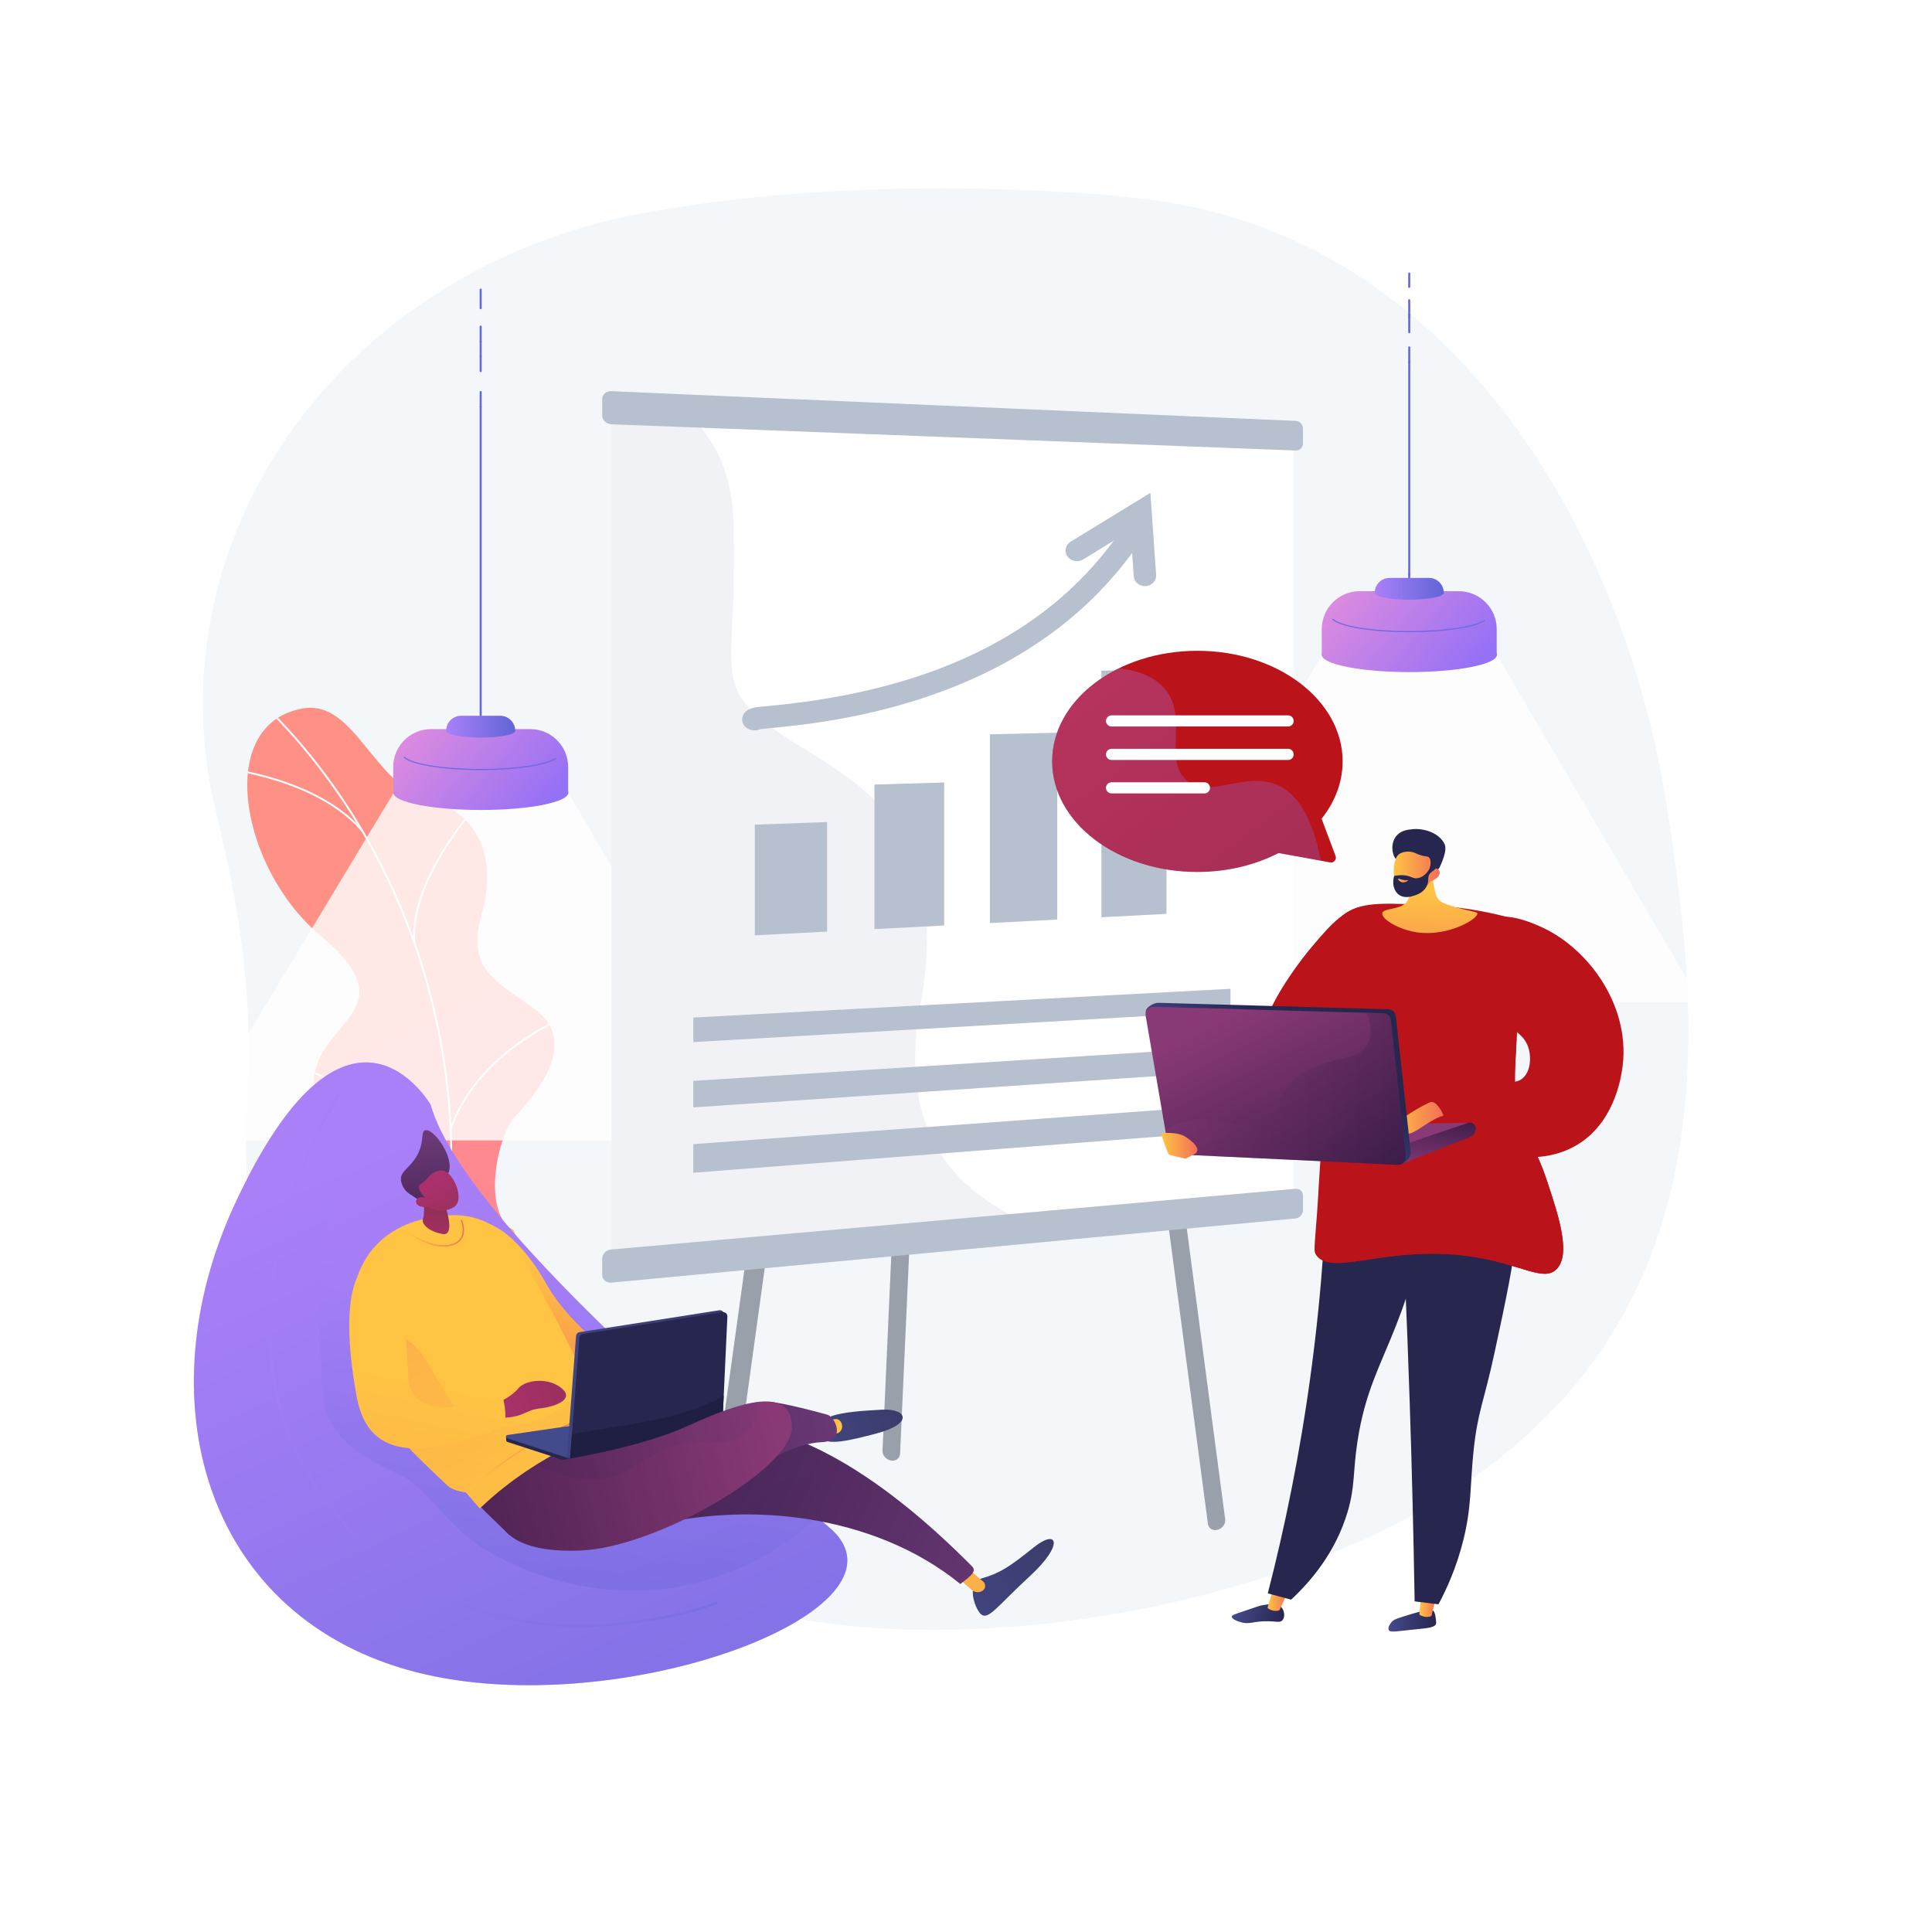 <svg version="1.2" xmlns="http://www.w3.org/2000/svg" viewBox="0 0 3710 3710" width="500" height="500"><defs><linearGradient id="P" gradientUnits="userSpaceOnUse"/><linearGradient id="g1" x2="1" href="#P" gradientTransform="matrix(-308.819,103.805,-136.831,-407.071,956.274,2504.69)"><stop stop-color="#ab316d"/><stop offset="1" stop-color="#792d3d"/></linearGradient><linearGradient id="g2" x2="1" href="#P" gradientTransform="matrix(-242.319,0,0,-38.944,987.682,2365.389)"><stop stop-color="#ffc444"/><stop offset="1" stop-color="#f36f56"/></linearGradient><linearGradient id="g3" x2="1" href="#P" gradientTransform="matrix(809.163,1683.497,-769.707,369.955,777.17,1885.648)"><stop stop-color="#ff9085"/><stop offset="1" stop-color="#fb6fbb"/></linearGradient><clipPath clipPathUnits="userSpaceOnUse" id="cp1"><path d="m739.04 2369.64l221.53 73.44c23.3-27.08 58.96-79.46 17.34-109.09-57.86-41.19-20.87-155.02 10.43-189.09 38.74-42.17 126.92-142.22 38.47-207.31-73.63-54.18-132.22-74.09-101.84-182.3 30.37-108.21-5.06-194.23-103.56-220.7-103.66-27.86-140.88-191.12-239.31-174.25-171.52 29.41-120.05 308.17 32.9 435.9 152.95 127.73 30.39 156.8-3.95 242.13-46.88 116.49 122.22 145.74 148.74 206.8 20.79 47.86-2.54 96.21-20.75 124.47z"/></clipPath><linearGradient id="g4" x2="1" href="#P" gradientTransform="matrix(243.387,203.24,-185.485,222.124,784.959,1366.062)"><stop offset="0" stop-color="#e38ddd"/><stop offset="1" stop-color="#9571f6"/></linearGradient><linearGradient id="g5" x2="1" href="#P" gradientTransform="matrix(243.387,203.24,-172.085,206.077,765.001,1389.963)"><stop offset="0" stop-color="#e38ddd"/><stop offset="1" stop-color="#9571f6"/></linearGradient><linearGradient id="g6" x2="1" href="#P" gradientTransform="matrix(132.783,0,0,41.902,856.694,1395.481)"><stop stop-color="#aa80f9"/><stop offset="1" stop-color="#6165d7"/></linearGradient><linearGradient id="g7" x2="1" href="#P" gradientTransform="matrix(243.387,203.24,-185.485,222.124,2568.106,1101.216)"><stop offset="0" stop-color="#e38ddd"/><stop offset="1" stop-color="#9571f6"/></linearGradient><linearGradient id="g8" x2="1" href="#P" gradientTransform="matrix(243.387,203.24,-172.085,206.077,2548.148,1125.117)"><stop offset="0" stop-color="#e38ddd"/><stop offset="1" stop-color="#9571f6"/></linearGradient><linearGradient id="g9" x2="1" href="#P" gradientTransform="matrix(132.783,0,0,41.902,2639.841,1130.635)"><stop stop-color="#aa80f9"/><stop offset="1" stop-color="#6165d7"/></linearGradient><clipPath clipPathUnits="userSpaceOnUse" id="cp2"><path d="m2990.19 2369.64l-221.52 73.44c-23.31-27.08-58.96-79.46-17.35-109.09 57.87-41.19 20.87-155.02-10.43-189.09-38.74-42.17-126.92-142.22-38.47-207.31 73.63-54.18 132.22-74.09 101.85-182.3-30.38-108.21 5.06-194.23 103.56-220.7 103.66-27.86 140.87-191.12 239.31-174.25 171.51 29.41 120.05 308.17-32.9 435.9-152.95 127.73-30.39 156.8 3.94 242.13 46.88 116.49-122.22 145.74-148.74 206.8-20.79 47.86 2.54 96.21 20.75 124.47z"/></clipPath><linearGradient id="g10" x2="1" href="#P" gradientTransform="matrix(952.875,2035.548,-1610.229,753.776,679.052,2203.797)"><stop stop-color="#aa80f9"/><stop offset="1" stop-color="#6165d7"/></linearGradient><linearGradient id="g11" x2="1" href="#P" gradientTransform="matrix(-88.04,517.761,-576.706,-98.063,1116.753,2506.782)"><stop stop-color="#aa80f9"/><stop offset="1" stop-color="#6165d7"/></linearGradient><linearGradient id="g12" x2="1" href="#P" gradientTransform="matrix(952.877,2035.553,-1722.334,806.254,679.052,2203.797)"><stop stop-color="#aa80f9"/><stop offset="1" stop-color="#6165d7"/></linearGradient><linearGradient id="g13" x2="1" href="#P" gradientTransform="matrix(863.209,0,0,1023.077,515.105,2613.023)"><stop stop-color="#aa80f9"/><stop offset="1" stop-color="#6165d7"/></linearGradient><linearGradient id="g14" x2="1" href="#P" gradientTransform="matrix(129.966,-149.262,54.526,47.477,1875.222,3092.246)"><stop stop-color="#40447e"/><stop offset="1" stop-color="#3c3b6b"/></linearGradient><linearGradient id="g15" x2="1" href="#P" gradientTransform="matrix(1423.064,1800.931,-943.643,745.65,1529.43,2610.425)"><stop stop-color="#ffc444"/><stop offset="1" stop-color="#f36f56"/></linearGradient><linearGradient id="g16" x2="1" href="#P" gradientTransform="matrix(1008.451,458.979,-174.971,384.44,966.612,2689.67)"><stop stop-color="#311944"/><stop offset="1" stop-color="#6b3976"/></linearGradient><linearGradient id="g17" x2="1" href="#P" gradientTransform="matrix(875.563,-218.76,160.854,643.802,611.01,2944.706)"><stop stop-color="#311944"/><stop offset="1" stop-color="#893976"/></linearGradient><linearGradient id="g18" x2="1" href="#P" gradientTransform="matrix(-94.329,314.43,-407.186,-122.155,1093.187,2437.435)"><stop stop-color="#ffc444"/><stop offset="1" stop-color="#f36f56"/></linearGradient><linearGradient id="g19" x2="1" href="#P" gradientTransform="matrix(-306.412,1456.861,-1441.473,-303.176,913.452,2672.46)"><stop stop-color="#ffc444"/><stop offset="1" stop-color="#f36f56"/></linearGradient><linearGradient id="g20" x2="1" href="#P" gradientTransform="matrix(-119.965,-372.636,344.767,-110.993,976.227,2829.923)"><stop stop-color="#ffc444"/><stop offset="1" stop-color="#f36f56"/></linearGradient><linearGradient id="g21" x2="1" href="#P" gradientTransform="matrix(457.368,-151.772,62.751,189.102,941.213,2709.153)"><stop stop-color="#ab316d"/><stop offset="1" stop-color="#792d3d"/></linearGradient><linearGradient id="g22" x2="1" href="#P" gradientTransform="matrix(-306.411,1456.857,-1440.979,-303.072,813.745,2651.49)"><stop stop-color="#ffc444"/><stop offset="1" stop-color="#f36f56"/></linearGradient><linearGradient id="g23" x2="1" href="#P" gradientTransform="matrix(109.131,0,0,51.856,782.032,2367.896)"><stop stop-color="#ffc444"/><stop offset="1" stop-color="#f36f56"/></linearGradient><linearGradient id="g24" x2="1" href="#P" gradientTransform="matrix(243.235,0,0,144.129,900.211,2789.115)"><stop stop-color="#ffc444"/><stop offset="1" stop-color="#f36f56"/></linearGradient><linearGradient id="g25" x2="1" href="#P" gradientTransform="matrix(21.525,-162.038,109.589,14.558,825.786,2402.526)"><stop stop-color="#ab316d"/><stop offset="1" stop-color="#792d3d"/></linearGradient><linearGradient id="g26" x2="1" href="#P" gradientTransform="matrix(-21.43,-250.248,157.688,-13.504,832.586,2436.963)"><stop stop-color="#311944"/><stop offset="1" stop-color="#6b3976"/></linearGradient><linearGradient id="g27" x2="1" href="#P" gradientTransform="matrix(118.34,211.947,-232.275,129.69,825.608,2271.009)"><stop stop-color="#ab316d"/><stop offset="1" stop-color="#792d3d"/></linearGradient><linearGradient id="g28" x2="1" href="#P" gradientTransform="matrix(317.763,-19.452,16.328,266.727,1080.36,2668.363)"><stop stop-color="#40447e"/><stop offset="1" stop-color="#3c3b6b"/></linearGradient><linearGradient id="g29" x2="1" href="#P" gradientTransform="matrix(146.474,-59.567,24.556,60.383,1579.533,2761.485)"><stop stop-color="#40447e"/><stop offset="1" stop-color="#3c3b6b"/></linearGradient><linearGradient id="g30" x2="1" href="#P" gradientTransform="matrix(1690.717,1552.4,-1547.65,1685.544,1549.3,2689.043)"><stop stop-color="#ffc444"/><stop offset="1" stop-color="#f36f56"/></linearGradient><linearGradient id="g31" x2="1" href="#P" gradientTransform="matrix(723.738,-115.551,88.977,557.294,896.537,2842.252)"><stop stop-color="#311944"/><stop offset="1" stop-color="#6b3976"/></linearGradient><linearGradient id="g32" x2="1" href="#P" gradientTransform="matrix(875.568,-218.761,74.952,299.986,625.329,3002.014)"><stop stop-color="#311944"/><stop offset="1" stop-color="#893976"/></linearGradient><linearGradient id="g33" x2="1" href="#P" gradientTransform="matrix(528.799,-147.318,23.475,84.263,934.159,2867.251)"><stop stop-color="#311944"/><stop offset="1" stop-color="#6b3976"/></linearGradient><linearGradient id="g34" x2="1" href="#P" gradientTransform="matrix(304.63,1460.548,-1950.619,406.845,2500.849,1580.724)"><stop stop-color="#ba131a"/><stop offset=".98" stop-color="#ba131a"/><stop offset="1" stop-color="#ba131a"/></linearGradient><linearGradient id="g35" x2="1" href="#P" gradientTransform="matrix(91.195,2.637,-1.292,44.693,2666.745,3110.498)"><stop stop-color="#444b8c"/><stop offset="1" stop-color="#26264f"/></linearGradient><linearGradient id="g36" x2="1" href="#P" gradientTransform="matrix(32.708,0,0,46.648,2725.626,3081.709)"><stop stop-color="#ffc444"/><stop offset="1" stop-color="#f36f56"/></linearGradient><linearGradient id="g37" x2="1" href="#P" gradientTransform="matrix(93.457,25.695,-13.502,49.108,2370.614,3085.385)"><stop stop-color="#444b8c"/><stop offset="1" stop-color="#26264f"/></linearGradient><linearGradient id="g38" x2="1" href="#P" gradientTransform="matrix(40.396,0,0,45.033,2434.017,3070.911)"><stop stop-color="#ffc444"/><stop offset="1" stop-color="#f36f56"/></linearGradient><linearGradient id="g39" x2="1" href="#P" gradientTransform="matrix(304.629,1460.545,-965.574,201.392,2606.328,1558.723)"><stop stop-color="#ba131a"/><stop offset="1" stop-color="#ba131a"/><stop offset="1" stop-color="#ba131a"/></linearGradient><linearGradient id="g40" x2="1" href="#P" gradientTransform="matrix(-115.614,-549.163,452.943,-95.357,2868.306,2807.835)"><stop stop-color="#ba131a"/><stop offset="1" stop-color="#ba131a"/><stop offset="1" stop-color="#ba131a"/></linearGradient><linearGradient id="g41" x2="1" href="#P" gradientTransform="matrix(304.629,1460.546,-1204.789,251.285,2820.01,1515.198)"><stop stop-color="#ba131a"/><stop offset="1" stop-color="#ba131a"/><stop offset="1" stop-color="#ba131a"/></linearGradient><linearGradient id="g42" x2="1" href="#P" gradientTransform="matrix(49.295,-139.668,320.146,112.993,2555.298,2330.616)"><stop stop-color="#311944"/><stop offset="1" stop-color="#893976"/></linearGradient><linearGradient id="g43" x2="1" href="#P" gradientTransform="matrix(-18.075,124.88,-175.337,-25.378,2770.644,2128.258)"><stop stop-color="#311944"/><stop offset="1" stop-color="#893976"/></linearGradient><linearGradient id="g44" x2="1" href="#P" gradientTransform="matrix(102.154,0,0,63.586,2669.342,2147.861)"><stop stop-color="#ffc444"/><stop offset="1" stop-color="#f36f56"/></linearGradient><linearGradient id="g45" x2="1" href="#P" gradientTransform="matrix(96.107,-136.471,172.523,121.495,2412.502,2139.196)"><stop stop-color="#444b8c"/><stop offset="1" stop-color="#26264f"/></linearGradient><linearGradient id="g46" x2="1" href="#P" gradientTransform="matrix(-210.325,-427.222,436.189,-214.74,2596.852,2365.054)"><stop stop-color="#311944"/><stop offset="1" stop-color="#893976"/></linearGradient><linearGradient id="g47" x2="1" href="#P" gradientTransform="matrix(-462.054,0,0,-291.974,2699.594,2090.849)"><stop stop-color="#311944"/><stop offset="1" stop-color="#893976"/></linearGradient><linearGradient id="g48" x2="1" href="#P" gradientTransform="matrix(68.916,0,0,49.321,2230.362,2200.115)"><stop stop-color="#ffc444"/><stop offset="1" stop-color="#f36f56"/></linearGradient><linearGradient id="g49" x2="1" href="#P" gradientTransform="matrix(-3.621,251.632,-300.722,-4.327,2746.263,1707.457)"><stop stop-color="#ffc444"/><stop offset="1" stop-color="#f36f56"/></linearGradient><linearGradient id="g50" x2="1" href="#P" gradientTransform="matrix(88.392,0,0,80.829,2676.269,1675.763)"><stop stop-color="#ffc444"/><stop offset="1" stop-color="#f36f56"/></linearGradient><linearGradient id="g51" x2="1" href="#P" gradientTransform="matrix(19.426,0,0,7.004,2684.769,1690.953)"><stop stop-color="#ffc444"/><stop offset="1" stop-color="#f36f56"/></linearGradient><linearGradient id="g52" x2="1" href="#P" gradientTransform="matrix(557.83,0,0,424.712,2020.363,1462.01)"><stop stop-color="#ba131a"/><stop offset="1" stop-color="#ba131a"/><stop offset="1" stop-color="#ba131a"/></linearGradient><linearGradient id="g53" x2="1" href="#P" gradientTransform="matrix(484.077,637.519,-434.052,329.581,2093.992,1315.27)"><stop stop-color="#aa80f9"/><stop offset="1" stop-color="#6165d7"/></linearGradient></defs><style>.a{fill:#fff}.b{fill:#f4f7fa}.c{fill:url(#g1)}.d{fill:url(#g2)}.e{fill:url(#g3)}.f{fill:#fcfdfe}.g{opacity:.8;fill:#fff}.h{fill:#6567d9}.i{fill:url(#g4)}.j{fill:url(#g5)}.k{fill:#726bdf}.l{fill:url(#g6)}.m{fill:url(#g7)}.n{fill:url(#g8)}.o{fill:url(#g9)}.p{fill:#99a0aa}.q{fill:#b7c0ce}.r{opacity:.2;fill:#b7c0ce}.s{fill:url(#g10)}.t{fill:url(#g11)}.u{fill:url(#g12)}.v{opacity:.3;fill:url(#g13)}.w{fill:url(#g14)}.x{fill:url(#g15)}.y{fill:url(#g16)}.z{fill:#552d63}.A{fill:url(#g17)}.B{fill:url(#g18)}.C{fill:url(#g19)}.D{fill:url(#g20)}.E{fill:url(#g21)}.F{fill:url(#g22)}.G{fill:url(#g23)}.H{fill:url(#g24)}.I{fill:url(#g25)}.J{fill:url(#g26)}.K{fill:url(#g27)}.L{fill:#26264f}.M{fill:#444b8c}.N{fill:url(#g28)}.O{fill:#1f1f44}.P{fill:url(#g29)}.Q{fill:url(#g30)}.R{fill:url(#g31)}.S{fill:url(#g32)}.T{fill:url(#g33)}.U{fill:url(#g34)}.V{fill:url(#g35)}.W{fill:url(#g36)}.X{fill:url(#g37)}.Y{fill:url(#g38)}.Z{fill:url(#g39)}.a0{fill:url(#g40)}.a1{fill:url(#g41)}.a2{fill:url(#g42)}.a3{fill:url(#g43)}.a4{fill:url(#g44)}.a5{fill:url(#g45)}.a6{fill:url(#g46)}.a7{opacity:.3;fill:url(#g47)}.a8{fill:url(#g48)}.a9{fill:url(#g49)}.aa{fill:url(#g50)}.ab{fill:url(#g51)}.ac{fill:url(#g52)}.ad{fill:url(#g53)}</style><path class="a" d="m0 0h3710v3710h-3710z"/><path class="b" d="m3200.2 1544c-77.3-493.9-394.3-1100.6-1020.6-1164.1 0 0-475.5-56.5-944.3 29.1-278.2 50.7-522.1 201.9-676.5 419.1-154.3 217.2-205.9 482.1-143.3 734.6 40.6 164 68.1 333.7 60.6 502.3-13.1 293.3-5.6 567.1 286.1 742 260.4 156.2 588.2 293.9 900.9 318.1 212.5 16.4 450.8-10.2 655.7-64.2 1043.8-275.1 958.7-1023 881.4-1516.9z"/><path class="c" d="m784.3 2700.5c1.3 10.7 6.5 19.3 13.3 22 17.1 6.8 39.2 9.3 65.1 9.3 26.3 0.1 48.7-2.6 66-9.4 6.6-2.7 11.7-10.9 13.1-21.2l45.9-334.3h-241.9z"/><path class="d" d="m866.5 2384.9c-67 0-121.1-8.7-121.1-19.5 0-10.8 54.1-19.5 121.1-19.5 67 0 121.2 8.7 121.2 19.5 0 10.8-54.2 19.5-121.2 19.5z"/><path class="e" d="m981.8 2360.8c-6.4 4-20.3 17.1-38.9 18.5-123.6 9.8-175.5-15.7-180-19.4-0.8-0.7 3.8-53.4 3.1-54.1 3.5-19.2 2.8-40-6.2-60.6-26.5-61.1-195.6-90.3-148.8-206.8 34.4-85.4 156.9-114.4 4-242.2-153-127.7-204.4-406.5-32.9-435.9 98.4-16.8 135.6 146.4 239.3 174.3 98.5 26.5 133.9 112.5 103.6 220.7-30.4 108.2 28.2 128.1 101.8 182.3 88.5 65.1 0.3 165.1-38.5 207.3-31.2 34-63.5 174.4-6.5 215.9z"/><g clip-path="url(#cp1)"><path class="f" d="m859.2 2369.9l-3.6-0.4c22.7-179.4 3.2-367.3-56.5-543.5-60-177.2-159-337.8-286.4-464.3l2.5-2.5c127.8 126.9 227.1 287.9 287.3 465.6 59.8 176.8 79.4 365.2 56.7 545.1z"/><path class="f" d="m867.1 2168.6l-3.3-1.1c46.9-139.6 202.7-208 204.3-208.7l1.4 3.3c-1.6 0.6-155.9 68.5-202.4 206.5z"/><path class="f" d="m862.3 2301.5c-24.5-142.8-270.2-244.6-272.6-245.7l1.3-3.3c2.5 1.1 250 103.6 274.8 248.4z"/><path class="f" d="m793.9 1811.6c-10-118.3 110.1-253.8 111.4-255.1l2.6 2.4c-1.2 1.3-120.3 135.6-110.4 252.4z"/><path class="f" d="m695.3 1598c-84.2-100.9-261.3-120.3-263.1-120.5l0.4-3.5c1.8 0.2 180.3 19.7 265.4 121.7z"/></g><path class="g" d="m774.4 1491.8l-421 698.2h1129.2l-400.9-683.8z"/><path class="h" d="m923 783.2c-1 0-1.9-0.9-1.9-1.9v-28.6c0-1 0.9-1.9 1.9-1.9 1.1 0 2 0.9 2 1.9v28.6c0 1-0.9 1.9-2 1.9z"/><path class="h" d="m923 1370.5c-1 0-1.9-0.9-1.9-2v-587.2c0-1.1 0.9-2 1.9-2 1.1 0 2 0.9 2 2v587.2c0 1.1-0.9 2-2 2z"/><path class="h" d="m923 1399c-1 0-1.9-0.8-1.9-1.9v-28.6c0-1 0.9-1.9 1.9-1.9 1.1 0 2 0.9 2 1.9v28.6c0 1.1-0.9 1.9-2 1.9z"/><path class="h" d="m923 657.6c-1 0-1.9-0.9-1.9-1.9v-28.6c0-1 0.9-1.9 1.9-1.9 1.1 0 2 0.9 2 1.9v28.6c0 1-0.9 1.9-2 1.9z"/><path class="h" d="m923 686.1c-1 0-1.9-0.9-1.9-2v-28.4c0-1.1 0.9-2 1.9-2 1.1 0 2 0.9 2 2v28.4c0 1.1-0.9 2-2 2z"/><path class="h" d="m923 714.6c-1 0-1.9-0.8-1.9-1.9v-28.6c0-1 0.9-1.9 1.9-1.9 1.1 0 2 0.9 2 1.9v28.6c0 1-0.9 1.9-2 1.9z"/><path class="h" d="m923 593.9c-1 0-1.9-0.9-1.9-1.9v-35.9c0-1 0.9-1.9 1.9-1.9 1.1 0 2 0.9 2 1.9v35.9c0 1-0.9 1.9-2 1.9z"/><path class="i" d="m1091 1523.9v-51.3c0-39.8-32.6-72.5-72.5-72.5h-190.9c-39.9 0-72.5 32.7-72.5 72.5v51.3z"/><path class="j" d="m923.3 1555.4c-93 0-168.2-14.9-168.2-33.3 0-18.4 75.2-33.3 168.2-33.3 93 0 168.1 14.9 168.1 33.3 0 18.4-75.1 33.3-168.1 33.3z"/><path class="k" d="m923.3 1478.9c-71.2 0-133.4-10.1-147.8-24-0.4-0.4-0.4-1.2 0-1.6 0.5-0.5 1.2-0.5 1.6 0 14 13.5 75.5 23.3 146.2 23.3 65.6 0 124.5-8.6 143.1-21 0.5-0.3 1.2-0.2 1.6 0.3 0.3 0.6 0.2 1.3-0.3 1.6-19.3 12.8-77.3 21.4-144.4 21.4z"/><path class="l" d="m989.3 1402.7c-0.2-15.5-13-28.2-28.6-28.2h-75.4c-15.7 0-28.6 12.9-28.6 28.7q0 0 0 0.1c0 7.2 29.7 13.1 66.4 13.1 36.7 0 66.4-5.9 66.4-13.1 0-0.2-0.1-0.4-0.2-0.6z"/><path class="g" d="m2557.5 1227l-420.9 698.1h1129.1l-400.8-683.7z"/><path class="h" d="m2706.2 697.6c-1.1 0-2-0.9-2-2v-28.5c0-1.1 0.9-2 2-2 1 0 1.9 0.9 1.9 2v28.5c0 1.1-0.9 2-1.9 2z"/><path class="h" d="m2706.2 1105.6c-1.1 0-2-0.8-2-1.9v-408.1c0-1.1 0.9-1.9 2-1.9 1 0 1.9 0.8 1.9 1.9v408.1c0 1.1-0.9 1.9-1.9 1.9z"/><path class="h" d="m2706.2 1134.2c-1.1 0-2-0.9-2-2v-28.5c0-1.1 0.9-1.9 2-1.9 1 0 1.9 0.8 1.9 1.9v28.5c0 1.1-0.9 2-1.9 2z"/><path class="h" d="m2706.2 606.9c-1.1 0-2-0.9-2-2v-28.5c0-1.1 0.9-1.9 2-1.9 1 0 1.9 0.8 1.9 1.9v28.5c0 1.1-0.9 2-1.9 2z"/><path class="h" d="m2706.2 611.5c-1.1 0-2-0.8-2-1.9v-4.7c0-1 0.9-1.9 2-1.9 1 0 1.9 0.9 1.9 1.9v4.7c0 1.1-0.9 1.9-1.9 1.9z"/><path class="h" d="m2706.2 640.1c-1.1 0-2-0.9-2-1.9v-28.6c0-1.1 0.9-1.9 2-1.9 1 0 1.9 0.8 1.9 1.9v28.6c0 1-0.9 1.9-1.9 1.9z"/><path class="h" d="m2706.2 552.9c-1.1 0-2-0.8-2-1.9v-25.9c0-1 0.9-1.9 2-1.9 1 0 1.9 0.9 1.9 1.9v25.9c0 1.1-0.9 1.9-1.9 1.9z"/><path class="m" d="m2874.1 1259v-51.2c0-39.9-32.6-72.5-72.5-72.5h-190.9c-39.9 0-72.5 32.6-72.5 72.5v51.2z"/><path class="n" d="m2706.4 1290.6c-93 0-168.2-14.9-168.2-33.3 0-18.4 75.2-33.3 168.2-33.3 93 0 168.2 14.9 168.2 33.3 0 18.4-75.2 33.3-168.2 33.3z"/><path class="k" d="m2706.4 1214.1c-71.2 0-133.3-10.1-147.7-24-0.5-0.5-0.5-1.2 0-1.7 0.4-0.4 1.1-0.4 1.6 0 14 13.6 75.4 23.4 146.1 23.4 65.7 0 124.5-8.7 143.1-21 0.6-0.4 1.3-0.2 1.6 0.3 0.4 0.5 0.2 1.2-0.3 1.6-19.2 12.8-77.3 21.4-144.4 21.4z"/><path class="o" d="m2772.5 1137.9c-0.3-15.6-13-28.2-28.6-28.2h-75.4c-15.8 0-28.7 12.9-28.7 28.6h0.1q0 0.1-0.1 0.1c0 7.3 29.8 13.2 66.4 13.2 36.7 0 66.4-5.9 66.4-13.2 0-0.1-0.1-0.3-0.1-0.5z"/><g clip-path="url(#cp2)"></g><path class="p" d="m1600.2 1344.7l-0.7-0.1c-10.2-1.1-19.5 5.6-20.8 15l-235.6 1703c-1.4 9.8 6.1 17.5 16.7 17.2h0.7c10.6-0.3 20.2-8.5 21.6-18.3l234.1-1697.6c1.3-9.5-5.9-18-16-19.2z"/><path class="p" d="m2352.7 2917.4l-206.1-1560.9c-1.2-9-9.7-15.3-19-14.1l-0.6 0.1c-9.3 1.1-15.9 9.4-14.7 18.4l207.3 1565.4c1.2 8.7 9.4 13.8 18.4 11.3l0.5-0.1c9-2.5 15.3-11.5 14.2-20.1z"/><path class="p" d="m1694.7 2785.7l70.5-1572.9c0.4-9 8.3-16.1 17.6-15.7h0.6c9.4 0.4 16.7 8.1 16.3 17.2l-71.3 1577.4c-0.4 8.8-8.2 14.5-17.3 12.9l-0.6-0.1c-9.1-1.7-16.2-10.1-15.8-18.8z"/><path class="a" d="m2484.2 840.1v1475.2l-485.3 44.2-824.5 75.2v-1647.6l145 5.9z"/><path class="q" d="m2502.1 822.8v28.9c0 7.7-6.5 13.7-14.3 13.4l-5-0.2-1136.1-43.6-171.3-6.5-1-0.1c-9.7-0.3-17.9-7.6-17.9-16.2v-32.5c0-8.6 7.9-15.2 17.6-14.8l89.2 3.9 1224.5 53.1c7.7 0.4 14.3 6.9 14.3 14.6z"/><path class="q" d="m2502.1 2295.6v28.9c0 7.7-6.5 14.5-14.3 15.3l-431.4 40.4-881.9 82.7c-9.6 0.9-18-5.3-18-13.9v-32.5c0-8.6 7.9-16.3 17.6-17.1l1-0.1 762.8-67.7 544.4-48.3 5.5-0.4c7.7-0.7 14.3 5 14.3 12.7z"/><path class="q" d="m1588.3 1788.9l-138.8 7.2v-212.5l138.8-5z"/><path class="q" d="m1813.1 1777.2l-133.9 6.9v-277.5l133.9-4z"/><path class="q" d="m2030.2 1765.8l-129.3 6.8v-362.5l129.3-3z"/><path class="q" d="m2240 1754.9l-125 6.5v-473.6l125-1.7z"/><path class="q" d="m2189 1002c-10.1-5.9-23.4-3-29.6 6.5q-10 15.2-20.7 29.7c-133.1 181-351.9 288.2-659.7 317.2-10 0.9-17.9 1.6-23.8 2.4-3.8 0.5-9.3 1.2-14.6 3.4-5.4 2.1-10.5 5.7-13.5 12-5.2 11.1 0.6 23.5 13 27.8 3 1.1 6.3 1.6 9.4 1.5 3.5-0.1 7-0.9 10.2-2.2 4.5-0.7 14.1-1.6 23.5-2.5 56.3-5.5 186.3-18.2 325.7-70.1 156.2-58.1 278.2-147.5 365.1-265.9q11.6-15.7 22.3-32.1c6.1-9.4 2.9-21.8-7.3-27.7z"/><path class="q" d="m2198.6 1125.5c-11.3 0-20.8-8.2-21.5-18.8l-6.1-88.4-90.7 55.9c-10.1 6.2-23.8 3.7-30.5-5.7-6.8-9.4-4.1-22 6-28.2l153.3-93.9 11 157.7c0.8 11.1-8.2 20.7-20.1 21.4q-0.7 0-1.4 0z"/><path class="q" d="m2362.9 1941.9l-1031.5 59.2v-47.1l1031.5-55.2z"/><path class="q" d="m2362.9 2056.9l-1031.5 69.6v-50.9l1031.5-65.4z"/><path class="q" d="m2362.9 2171.9l-1031.5 80.1v-54.9l1031.5-75.5z"/><path class="r" d="m2056 2380.2l-881.7 82.7c-9.6 0.9-17.8-5.3-17.8-13.9v-32.5c0-8.6 7.4-16.3 17.1-17.1l0.8-0.1v-1584.5l-0.6-0.1c-9.6-0.3-17.3-7.6-17.3-16.2v-32.5c0-8.6 7.9-15.2 17.6-14.8l89.2 3.9c19.1 10 38 22.4 55.5 37.9 9.7 8.5 19 17.9 27.7 28.3 34.3 41.4 58.9 98.6 61.6 177.6 8.3 246.7-29.6 297.1 32.5 362.3 8.4 8.8 18.7 17.9 31.2 27.8 3.6 2.8 7.4 5.8 11.4 8.8 54.5 41.1 133.2 76 196 138.3 53.9 53.6 96 127.3 100.6 242.8 1.8 44.1-1.9 94.3-12.5 151.8-2.9 15.8-5.2 31-6.8 45.7-2.8 25.7-3.7 49.7-3 72.1 0.7 17.2 2.2 33.5 4.7 48.9 3.9 24.3 10 46.5 17.9 66.8 7.2 18.5 15.9 35.4 25.9 50.9 33.6 52.5 81.1 89.3 132 116.5 19.8 10.7 40.2 19.8 60.4 27.9 19.5 7.8 38.9 14.6 57.6 20.7z"/><path class="s" d="m826.9 2121.3c0 0-160.6-278-377.7 194.7-169 368.1-59.8 777.7 331.3 890 391.2 112.4 1002.1-114.5 810.3-274.5-406.7-339.2-715.4-640-763.9-810.2z"/><g style="opacity:.3"><path class="t" d="m625.4 2371.1c-11.4 33.6-14 129.6-9.2 239.9 4.3 98.4-4.6 149.8 152 221.4 53.6 24.5 90.7 102.4 172.9 148.7 37.2 21 177.6 97 358.8 66.3 119.9-20.4 209.2-79.2 269.3-134-396-331.8-694.7-624.9-742.3-792.1 0 0-58.7-101.5-153-77.5 22.9 25.5 30.6 94.2-48.5 327.3z"/></g><g style="opacity:.3"><path class="u" d="m1406.6 3094.2c-185 102.2-493.9 164.5-724.1-6.4-213.1-158.3-232.1-423.4-239.2-504.3-12.4-141.4 15.2-264.5 55-363.8-16 28-32.4 59.9-49.1 96.3-169 368.1-59.8 777.7 331.3 890 385 110.7 982.9-107.5 818.7-266.9-46.6 52.6-109.6 109.3-192.6 155.1z"/></g><path class="v" d="m1115.2 3124.6q-8.3 0-16.6-0.2c-142.9-3.2-343.4-50.7-487.6-258.6-121.8-175.6-105.5-373.8-70.4-509.2 38-146.4 105.7-252.9 106.4-253.9 0.7-1.2 2.3-1.6 3.5-0.8 1.2 0.7 1.5 2.3 0.7 3.5-0.6 1.1-67.9 106.9-105.7 252.7-34.8 134.2-51 330.8 69.7 504.8 142.9 206.2 341.8 253.2 483.5 256.4 153.8 3.4 275-42.5 276.2-43 1.3-0.5 2.7 0.2 3.2 1.5 0.6 1.3-0.1 2.8-1.4 3.3-1.2 0.4-114.8 43.5-261.5 43.5z"/><path class="w" d="m1882.3 3098.3c-10.2-11-28.5-58.3 4.9-68 33.5-9.7 52.1-22.1 98.2-59.1 46.1-36.9 58-5.2-7.2 54.9-65.1 60-81.4 87.8-95.9 72.2z"/><path class="x" d="m1838.7 3029.3l27.4 23.9c5.7 5 14.1 5.7 20.5 1.6 3-1.9 4.9-5.1 5.2-8.6 0.2-3.6-1.2-7-3.9-9.3l-40.1-34.3z"/><path class="y" d="m1016.7 2798.6c-48.5 42.4 52.8 181.7 214.4 136.6 196-54.7 445.2-30.1 613.1 106.6 9.8-8.7 33.9-22.3 22.9-33.4-151.8-153.5-292.3-241.5-408.7-265.2-176-35.7-303.6-65.6-441.7 55.4z"/><g style="opacity:.2"><path class="z" d="m1585.2 2856.9c28.4 16.5 34.4-17.1 49.1-39.2-62.9-38.6-122-63.5-175.9-74.5-176-35.7-303.6-65.6-441.7 55.4-48.5 42.4 52.8 181.7 214.4 136.6 58.5-16.3 121.8-25.4 186.2-26.8 51.7-32.5 94.1-107.3 167.9-51.5z"/></g><path class="A" d="m988.1 2943.7l-9.9 3.8c0 0-64.4-60.8-75.9-76.3-14-18.9 143.7-67.1 194.8-130.1 53.8-66.3 11.3 78.6 11.3 78.6z"/><path class="B" d="m929.7 2347.3c0 0 57.2 7.8 119.9 119 47.1 83.5 149.4 152.7 149.4 152.7l10.5 65.8-84.9 14.9-30.4-20-82.9-176.3z"/><path class="C" d="m818.9 2340.2c0 0-140.9 17.4-143.9 179.5-2.8 149.6 51.2 207.6 183.6 332.3 13.3 12.6 34.9 12.6 36.5 14.4 8.6 9.7 17.4 19.8 26.2 30.3 118.5-113.7 252.2-152.2 252.2-152.2 0 0-123.6-255.7-178-340.5-56-87.4-140.4-72.5-176.6-63.8z"/><g style="opacity:.3"><path class="D" d="m1052.8 2717.9c-59.5 31.8-143.7 28.2-174.7-11.2-23.4-29.7-27.2-40.7-55.6-87.3-22.8-37.4-34-43.4-83.9-75-18.9-11.9-40.3-29.1-61.2-54.9-1.4 9.4-2.2 19.5-2.4 30.2-2.8 149.6 51.2 207.6 183.6 332.3 13.3 12.6 34.9 12.6 36.5 14.4 8.6 9.7 17.4 19.8 26.2 30.3 118.5-113.7 252.2-152.2 252.2-152.2 0 0-20.5-40.2-47.7-96.8-19.7 33-34.8 49.7-73 70.2z"/></g><path class="E" d="m955.7 2722.6c0 0 26.7 1.3 45.6-6.4 19-7.6 17.4-9.4 39.3-12.1 21.2-2.7 63-15.3 39.3-36.9-26.3-23.9-71.5-17.2-84.4-1.3-12.5 15.3-34.2 25.1-34.2 25.1z"/><path class="F" d="m717.5 2421c0 0-78.2 9.1-32.6 261.1 23.7 130.7 140.8 112.3 282.1 58.3 9.6-20-2.7-62.5-2.7-62.5 0 0-175.6 72.5-180.2-33.2-5.1-118.4-20.9-236.2-66.6-223.7z"/><path class="G" d="m851.7 2393.8c-33.5 0-67.5-24.8-69.2-26-0.5-0.4-0.6-1.2-0.2-1.8 0.4-0.5 1.2-0.6 1.8-0.2 0.4 0.3 45.1 32.9 81.3 23.9 10.1-2.5 16.9-7.4 20.4-14.6 6.7-13.7-0.9-31.2-0.9-31.4-0.3-0.6 0-1.3 0.6-1.6 0.7-0.3 1.4 0 1.7 0.6 0.3 0.8 8.1 18.8 0.9 33.5-3.8 7.9-11.3 13.2-22.1 15.9-4.7 1.2-9.5 1.7-14.3 1.7z"/><path class="H" d="m901.5 2861.2c-0.4 0-0.7-0.2-1-0.4-0.4-0.6-0.4-1.4 0.1-1.8 1.3-1.2 127.4-114.1 241.3-141.9 0.7-0.2 1.3 0.2 1.5 0.9 0.2 0.7-0.2 1.4-0.9 1.6-113.3 27.6-238.9 140.1-240.2 141.3-0.2 0.2-0.5 0.3-0.8 0.3z"/><path class="I" d="m812.1 2273.4c0 0 4.8 55.4 0.4 65.9-4.3 10.5 9.4 24.8 36.6 30.3 27.1 5.5 5.6-55.2 5.6-55.2z"/><path class="J" d="m860.7 2253.2c14.1-28.8-28.1-87.5-44.3-82.7-9.4 2.7-0.2 23.5-17.4 51.5-13.4 21.8-30.1 27.2-29.1 43.5 0.5 7.6 4.8 16.4 10.5 22.2 3 3 7.6 6.3 17.3 12.3 8.6 5.3 8.2 5.2 10.8 6.7 6.2 3.6 17.6 9.2 35.9 13.6-0.9-4.2-1.8-9.6-2.1-15.7-0.1-2.4-0.4-11.7 1.7-20.5 3.7-16.1 12.6-22.6 16.7-30.9z"/><path class="K" d="m822.4 2317.8c0 0 23.5 15 48.7 0.5 22.5-12.9 0.3-66.8-20-70.5-6.8-1.3-17.5 2-24.4 8.3-4.2 3.6-4.8 6.4-11.6 12.3-6.3 5.4-8.8 5.6-10 8.5-1.6 3.7-0.9 10.3 11.2 23.3-6.7-2.3-12.9-1.4-15.8 2.2-0.4 0.6-1.5 2.5-1.6 4.6-0.3 7.5 8.9 12.5 23.5 10.8z"/><path class="L" d="m974.4 2756.5c-1.2 0.2-2.4 1.1-2.7 2.3-0.1 0.2 0.4 6.6 0.4 6.8-0.1 1.5 0.8 2.8 2.2 3.3l119.8 38.9 223.9-87.7-106.4 8.2z"/><path class="M" d="m974.4 2755.6c-1.5 0.2-2.6 1.4-2.7 2.9-0.2 1.5 0.7 2.9 2.2 3.3l119.8 39 223.8-87.7-106.3 8.1z"/><path class="N" d="m1088.4 2799l17.8-233.5c0.3-3.8 3.1-6.8 6.8-7.4l268.1-42c2.4-0.4 4.9 0.4 6.7 2 1.8 1.6 2.8 4 2.7 6.4l-10.1 217.7c-0.2 3.7-2.9 6.9-6.6 7.5l-278.5 51.6z"/><path class="L" d="m1094.1 2807.8l18.4-238.7c0.3-3.7 3.1-6.8 6.8-7.4l268.1-41.9c2.4-0.4 4.9 0.3 6.7 2 1.8 1.6 2.8 3.9 2.7 6.4l-10.1 217.7c-0.2 3.7-2.9 6.8-6.6 7.5z"/><path class="O" d="m1094.1 2807.8l286-54.4c3.7-0.7 6.4-3.8 6.6-7.5l3-65.7c-85.2 48.4-192 54.5-291.5 74z"/><path class="P" d="m1578.5 2758.9c-3.9-13.6-12.5-28.6 18.3-39.5 22.4-8 61.3-10.5 96.7-12.4 49.5-2.5 60.9 27.1-11.5 46-47.4 12.4-97.9 25.2-103.5 5.9z"/><path class="Q" d="m1617.2 2738.1c0.4 7.6-4.4 13.6-10.7 14.5-14.7 2.1-11.9-5.5-12.4-13.1-0.5-7.6-6.4-12.9 10.7-14.5 6.3-0.5 11.9 5.5 12.4 13.1z"/><path class="R" d="m1466.7 2694.4l14.5-2.3c0 0 28.2 2.7 105.9 24.1 16.6 2.7 39.3 51.3-9.5 53.2-48.7 1.9-108 38.2-108 38.2z"/><path class="S" d="m960.8 2920.2c0 0 7.1 63 153.5 57.3 146.5-5.7 408.1-157.8 406.5-237.6-1.7-79.7-99-47.9-199.8-1.8-85.1 39-216.6 61.5-243.5 65.7-34.5 5.3-125.1 86.2-116.7 116.4z"/><g style="opacity:.2"><path class="T" d="m1152.4 2841.3c67.8-6.9 83-55.6 167.4-69.6 54.6-9.1 74 7 101.8-11.7 22-14.7 33.2-40.4 38.7-68.3-37.4 3.2-87.9 22.9-139.3 46.4-82.7 37.8-209 60.2-240.9 65.3-1 0.1-22.3-7.5-22.3-7.5 0 0-15.9 9.1-27.3 16.3 44.4 23.8 97.1 31.6 121.9 29.1z"/></g><path class="U" d="m2432.9 1999.4c-26.6-28.3 46.8-134.6 86.1-181.1 34.3-40.7 69.6-82.6 112.9-77.3 38 4.7 75 44.8 77.2 83.2 5.9 103.4-238.6 215.5-276.2 175.2z"/><path class="V" d="m2751.1 3091.8c5 4.1 5.9 14.2 6.5 20.8 0.2 3 0.4 4.5 0 5.5-2.4 7.6-17.1 8.4-40.3 10.8-36.6 3.7-47.5 6.6-50.4 1.2-2.7-5.1 3.8-13.5 4.6-14.4 3.9-5 8.7-6.8 18.1-9.8 17.2-5.7 28.9-8.8 32.4-9.8 22.1-5.9 25.8-6.9 29.1-4.3z"/><path class="W" d="m2729.3 3058.4l-3.7 41.7c1.1 2 13.5 8.1 23.3 2.9l9.4-41z"/><path class="X" d="m2460.7 3086.5c6 6.6 7.3 18.7 2.1 24.7-5.1 5.9-12.8 1.5-34.6 2.1-23.3 0.7-29.4 6.3-45.3 1.9-6.4-1.8-17.7-6.1-17.5-10.7 0.2-3.2 5.9-4.8 25.2-11.3 27.3-9.1 27.2-9.6 33-10.6 14.6-2.4 29.2-4.8 37.1 3.9z"/><path class="Y" d="m2445.7 3048.4l-11.7 38.9c0.9 2.1 12.8 9.1 23 4.7l17.4-37.8z"/><path class="L" d="m2549.8 2195.3c-1.7 130.9-10.6 278.1-32.1 438-21.2 158.1-50.8 300.9-83.2 426.4q22.4 6.1 44.8 12.1c37.9-35.3 85.7-91 108.8-169.6 14.3-48.8 9.5-73.9 18.6-133.9 14.5-95.6 43.8-145.6 74-222.7 27.3-69.3 59.4-170.9 76.7-306.7q-103.8-21.8-207.6-43.6z"/><path class="L" d="m2684.6 2182.8c9.2 166.5 16.7 336.1 22.4 508.7 4.3 129.5 7.4 257.4 9.5 383.6q22.9 2.8 45.8 5.6c14.7-27.4 34.3-69.4 47.7-123.2 16.3-65.4 12.6-104.2 19.7-171.9 8-75.9 19.7-92.5 40.3-188.3 41.9-194.5 62.8-291.7 16.1-352.2-15.2-19.6-62.7-68.9-201.5-62.3z"/><path class="Z" d="m2907 1764.4c-35.7-10.1-88.1-21.8-152.2-25.5-91.5-5.1-137.3-7.7-169.7 14.1-74.8 50.3-16.9 166.4-47.5 454.3-4.4 41.2-5.4 82.6-8.6 123.8-5.2 68.3-6.4 72-1.7 78.9 29.8 43.4 140.9-22.1 303.8 3.8 91.1 14.5 132.5 47.8 157.4 23.8 29.2-28.1 4.2-103.5-17.3-168.4-24.7-74.6-39.9-75.5-53.9-131.6-14.7-58.7-5.8-88.9-3.6-181.4 1.1-44.3 0.9-110.2-6.7-191.8z"/><path class="a0" d="m2685.6 2304.9c42.5-3.3 70.2 20.7 106.9 2 50.4-25.8 66.6-105.8 63.4-162.4-4.9-86.1-54-108.7-45.6-164.4 4.6-30 26.1-70 103.2-110.8 1 34.4 0.8 63.6 0.2 86.9-2.2 92.5-11.1 122.7 3.6 181.4 14 56.1 29.2 57 53.9 131.6 21.5 64.9 46.5 140.3 17.3 168.4-24.9 24-66.3-9.3-157.4-23.8-140.3-22.3-242.2 23.1-286.7 8.4 53.8-89 102.7-114.3 141.2-117.3z"/><path class="a1" d="m2854 1770.3c30.4-25 91.5 3.3 107.9 10.8 91.1 42.2 172.9 155.8 152.6 275.8-3 18-17.1 102.2-88.4 143-64.3 36.8-151.2 27.4-220.8-24.8q-14.3-12.6-28.6-25.3-14-15.2-28-30.3c14.7-12.3 39.7-29.9 74.8-41.3 46.3-14.9 79.9 11.9 101.4-8.5 14.8-14 14.9-38.9 11.2-53.9-7.4-30.4-34.1-38.9-56.4-60.4-52.5-50.6-62.1-155.2-25.7-185.1z"/><path class="a2" d="m2412.1 2162.1l407.5-6-108.4 52.3-300.2-19.7z"/><path class="a3" d="m2834 2166.9c0 7.6-4.8 14.4-12 17l-130.2 51.1-0.6-35.4 128.4-43.5c7.2-2.1 14.4 3.3 14.4 10.8z"/><path class="a4" d="m2771.2 2142.8c2.5-0.6-12.2-29.8-23.7-26.5-11.5 3.4-67.9 36.1-73 49.5-5.2 13.5-5.2 13.5-5.2 13.5 0 0 24.6 1.9 39.9-3.2 15.2-5.1 41.7-28.8 62-33.3z"/><path class="a5" d="m2680.4 1951.3l28.7 261.5c1 9-11.6 22.5-20.7 22.1l-421.4-25.9c-6.9-0.3-12.6-5.4-13.8-12.3l-52.9-252.6c-1.6-9.2 14.9-18.6 24.3-18.4l441.5 12.4c7.4 0.2 13.5 5.9 14.3 13.2z"/><path class="a6" d="m2670.8 1958.9l28.7 261.5c1 9.1-6.3 16.8-15.4 16.4l-426.7-20.2c-6.9-0.3-12.7-5.4-13.8-12.2l-43.6-253.8c-1.6-9.2 5.6-17.5 14.9-17.3l441.6 12.5c7.4 0.2 13.5 5.8 14.3 13.1z"/><path class="a7" d="m2420.2 2155.3c37.3-15.8 24.1-45.9 68.1-83.4 58.1-49.5 117.2-28 137.9-66.4 6.5-11.9 9.6-30.5-1.7-60.6l32 0.9c7.4 0.2 13.5 5.8 14.3 13.1l28.7 261.5c1 9.1-6.3 16.8-15.4 16.4l-426.7-20.2c-6.9-0.3-12.7-5.4-13.8-12.2l-6.1-35.1c13-7.2 28.5-13.7 46.5-17.4 62.6-12.7 93.3 21.6 136.2 3.4z"/><path class="a8" d="m2230.5 2180c-0.7-2.1 0.8-4.2 3-4.4 9-0.4 30-0.6 41.5 6.5 15 9.2 34.4 25.9 18.1 34.4l-15.3 7.9c-0.7 0.4-1.4 0.5-2.2 0.3-5.4-1.2-28.2-6.3-30.7-7.5-2.3-1.2-11-27-14.4-37.2z"/><path class="a9" d="m2747.9 1639c-0.2 27.1 2.8 48.6 5.7 63.4 3.3 16.8 5.7 21.2 8.7 24.7 4.5 5.4 11.4 9.8 50.3 19.5 21.1 5.2 23.8 5.1 24.3 7.2 2.3 10.2-55.4 45.1-115 36.7-36.5-5.2-69.6-26-67.6-36.9 2.1-11 38.5-5.1 49.3-25 7.6-13.8-0.9-33.5-10.9-49.7 9.7-18.2 45.6-21.8 55.2-39.9z"/><path class="L" d="m2680.3 1649.7c-8.6-11.4-9.2-31.4 0.7-44 8.6-10.9 22-12.4 30-13.3 23.3-2.7 52.7 7 63 28.4 6 12.8-7.1 39.2-9.1 43.9-2.4 5.4-6.6 7.2-10.5 11.3-5.4 5.6-13.8 14.5-27.6 29.5-1.1-4.4-2.7-9.9-5.3-15.8-1-2.3-5-11.2-11.1-18.6-12.1-14.8-22-10.6-30.1-21.4z"/><path class="aa" d="m2746.5 1692.9c0 0-15.4 25.2-45.9 23.2-27.3-1.8-31.3-63-13.8-76 5.8-4.4 17.5-6.2 26.9-3.5 5.6 1.6 7.5 3.9 16.7 6.3 8.5 2.2 10.9 1.2 13.4 3.4 3.3 2.7 5.6 9.3 0.2 27.2 5.3-5.3 11.5-7.3 15.9-5.2 0.7 0.3 2.6 1.6 3.7 3.5 3.8 7-2.6 15.9-17.1 21.1z"/><path class="L" d="m2745.1 1642.6c-1.3 1 2.7 5.9 3 12.9 0.6 13.5-13.1 29.7-27 31-8.3 0.8-10.5-4.1-24.1-5.6-8.5-0.8-15.5 0.2-19.9 1.2-4.3 14.8-0.3 29.6 9.6 36.4 10.7 7.4 24.3 2.9 30 1 3.8-1.2 16-5.2 22.3-16.4 6.7-11.6 0.2-18.7 7.8-26.6 3.8-3.9 8.9-5.6 13.8-13.3 1.3-2.1 2.2-4 2.8-5.2-7.1-7.5-16.4-16.8-18.3-15.4z"/><path class="ab" d="m2687 1687.6c0 0 5.9 3.1 16.1 2.5 0.5 0 1 0.1 1.1 0.4 0.2 0.9-6.3 5.3-12.3 3.6-4.3-1.2-7.6-5.3-7.1-6.3 0.3-0.4 1.2-0.4 2.2-0.2z"/><path class="ac" d="m2537.8 1572.2c25.6-32.2 40.4-69.9 40.4-110.2 0-117.3-124.9-212.3-278.9-212.3-154.1 0-278.9 95-278.9 212.3 0 117.3 124.8 212.4 278.9 212.4 57.7 0 111.3-13.4 155.8-36.3 29.5 5.1 75.1 13.5 99.2 18 7.1 1.3 12.9-5.6 10.4-12.4z"/><g style="opacity:.3"><path class="ad" d="m2451.9 1506.9c-62.5-26.2-131.3 29.2-174.3-9.5-43.3-39 3.5-116.1-38-171.1-19.8-26.2-53.1-38.6-91.1-43-77.1 37.8-128.1 103.7-128.1 178.7 0 117.3 124.8 212.4 278.9 212.4 57.7 0 111.3-13.4 155.8-36.3 23.3 4 56.6 10.1 81.4 14.7-18.3-95.1-52-132.2-84.6-145.9z"/></g><path class="a" d="m2484.2 1384.4c0 5.9-4.7 10.7-10.7 10.7h-339c-5.9 0-10.7-4.8-10.7-10.7 0-5.9 4.8-10.7 10.7-10.7h339c6 0 10.7 4.8 10.7 10.7z"/><path class="a" d="m2484.2 1448.6c0 6-4.7 10.8-10.7 10.8h-339c-5.9 0-10.7-4.8-10.7-10.8 0-5.9 4.8-10.7 10.7-10.7h339c6 0 10.7 4.8 10.7 10.7z"/><path class="a" d="m2323.6 1512.9c0 5.9-4.8 10.7-10.7 10.7h-178.4c-5.9 0-10.7-4.8-10.7-10.7 0-5.9 4.8-10.7 10.7-10.7h178.4c5.9 0 10.7 4.8 10.7 10.7z"/></svg>